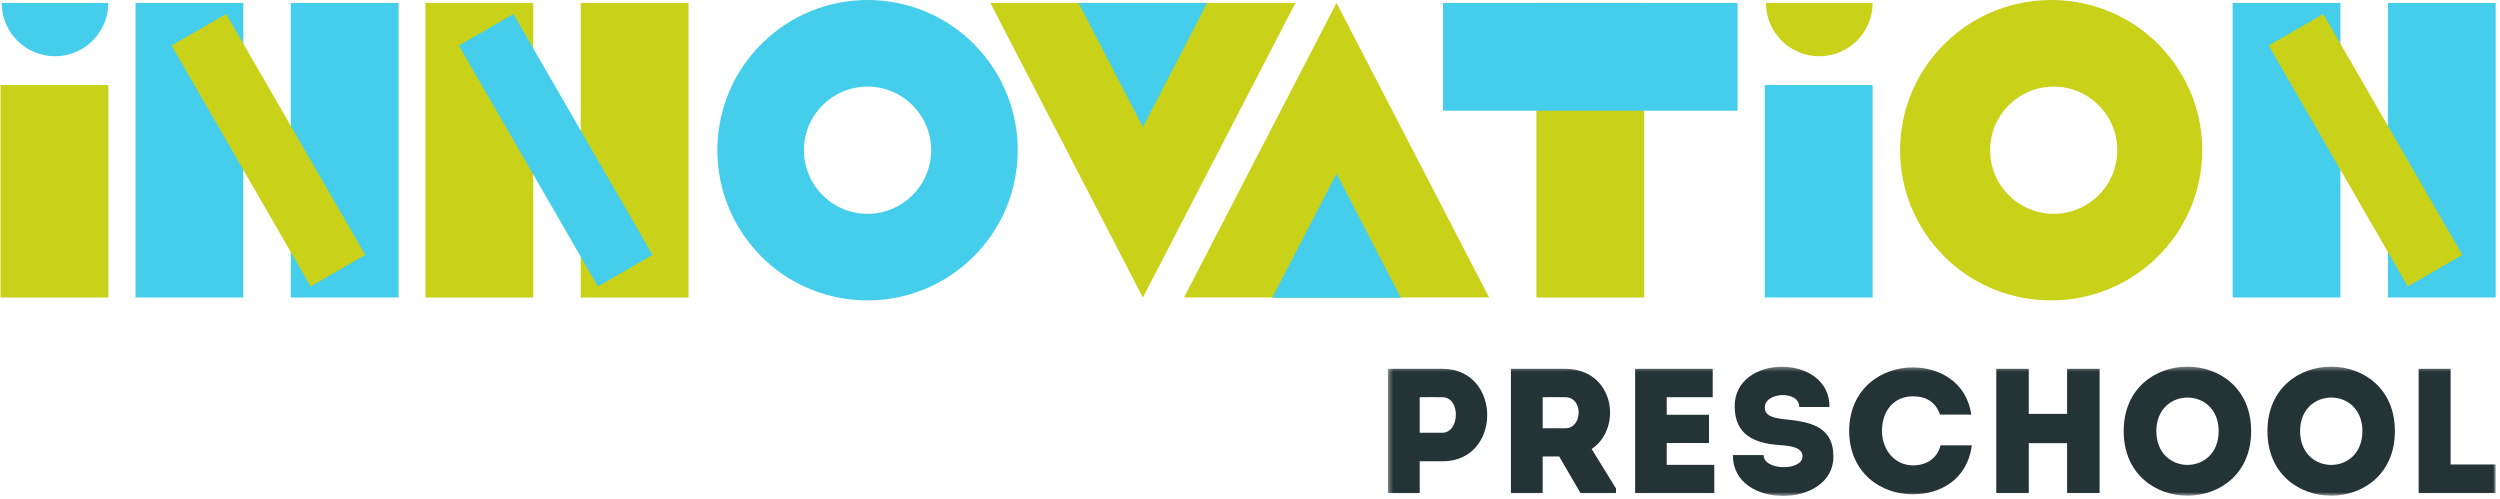 <?xml version="1.0" encoding="UTF-8"?> <svg xmlns="http://www.w3.org/2000/svg" width="541" height="108" viewBox="0 0 541 108" fill="none"><path d="M289.224 0.631L322.234 64.376H256.215L289.224 0.631Z" fill="#C9D118"></path><path d="M289.225 37.563L275.307 64.443H303.144L289.225 37.563Z" fill="#45CEEB"></path><path d="M23.441 64.377H0.117V18.387H23.441V64.377Z" fill="#C9D118"></path><path d="M52.65 64.377H29.326V0.632H52.65V64.377Z" fill="#45CEEB"></path><path d="M86.252 64.377H62.928V0.632H86.252V64.377Z" fill="#45CEEB"></path><path d="M247.318 64.377L280.327 0.631H214.309L247.318 64.377Z" fill="#C9D118"></path><path d="M23.441 0.631C23.441 7.003 18.273 12.171 11.9 12.171C5.53 12.171 0.367 7.003 0.367 0.631H23.441Z" fill="#45CEEB"></path><path d="M48.94 3.028L79.037 55.157L67.218 61.98L37.121 9.85L48.94 3.028Z" fill="#C9D118"></path><path fill-rule="evenodd" clip-rule="evenodd" d="M211.077 9.88C211.456 10.27 211.827 10.669 212.191 11.085C224.02 24.594 222.656 45.138 209.14 56.962C196.053 68.401 176.389 67.494 164.412 55.184L166.301 53.344L164.425 55.164C152.445 42.856 152.084 23.185 163.887 10.426C176.085 -2.75 196.671 -3.544 209.853 8.65C210.283 9.046 210.695 9.449 211.096 9.862L211.077 9.88ZM187.737 46.268C180.135 46.268 173.973 40.105 173.973 32.504C173.973 24.903 180.135 18.74 187.737 18.74C195.338 18.74 201.501 24.903 201.501 32.504C201.501 40.105 195.338 46.268 187.737 46.268Z" fill="#45CEEB"></path><path d="M247.317 27.51L261.236 0.63H233.398L247.317 27.51Z" fill="#45CEEB"></path><path d="M115.392 64.377H92.068V0.632H115.392V64.377Z" fill="#C9D118"></path><path d="M148.994 64.377H125.67V0.632H148.994V64.377Z" fill="#C9D118"></path><path d="M111.104 3.028L141.201 55.157L129.382 61.98L99.285 9.85L111.104 3.028Z" fill="#45CEEB"></path><mask id="mask0_1818_132" style="mask-type:luminance" maskUnits="userSpaceOnUse" x="300" y="79" width="241" height="29"><path d="M300.35 79.348H540.066V107.323H300.35V79.348Z" fill="white"></path></mask><g mask="url(#mask0_1818_132)"><path d="M312.142 85.956C310.528 85.917 308.8 85.956 307.224 85.956V93.639H312.142C315.906 93.639 316.136 85.995 312.142 85.956ZM300.35 106.699V79.811H312.18C325.048 79.849 325.048 99.823 312.18 99.823H307.224V106.699H300.35Z" fill="#243335"></path><path d="M338.753 85.956C337.141 85.917 335.45 85.956 333.836 85.956V92.677H338.753C342.48 92.677 342.672 85.995 338.753 85.956ZM349.701 105.7V106.699H342.018L337.409 98.785H333.836V106.699H326.961V79.811H338.753C349.317 79.849 351.237 92.563 344.438 97.172L349.701 105.7Z" fill="#243335"></path><path d="M370.629 85.956H360.68V89.759H369.824V95.867H360.68V100.592H370.974V106.699H353.844V79.811H370.629V85.956Z" fill="#243335"></path><path d="M390.06 98.785C390.06 96.904 387.832 96.48 385.143 96.327C379.305 95.904 375.464 93.907 375.387 88.068C375.156 76.469 396.052 76.469 395.899 88.068H389.368C389.368 84.496 382.147 84.804 381.917 87.992C381.763 90.028 383.76 90.451 386.18 90.719C391.52 91.295 396.744 92.102 396.744 98.823C396.744 110.118 374.849 110.31 375.003 98.479H381.648C381.648 101.896 390.06 101.935 390.06 98.785Z" fill="#243335"></path><path d="M413.947 79.503C419.516 79.503 425.547 82.536 426.584 89.72H419.823C418.864 86.992 416.828 85.763 413.947 85.763C409.915 85.763 407.263 88.799 407.263 93.254C407.263 97.211 409.875 100.667 413.947 100.706C416.866 100.706 419.208 99.247 419.939 96.364H426.699C425.7 103.972 419.67 106.967 413.947 106.967C407.11 107.006 400.196 102.396 400.156 93.254C400.196 84.112 407.11 79.503 413.947 79.503Z" fill="#243335"></path><path d="M454.352 106.698H447.323V95.904H439.025V106.698H431.996V79.81H439.025V89.566H447.323V79.81H454.352V106.698Z" fill="#243335"></path><path d="M480.118 93.292C480.118 83.612 466.636 83.612 466.636 93.292C466.636 103.049 480.118 103.049 480.118 93.292ZM459.568 93.292C459.568 74.701 487.148 74.701 487.148 93.292C487.148 111.923 459.568 111.923 459.568 93.292Z" fill="#243335"></path><path d="M511.225 93.292C511.225 83.612 497.744 83.612 497.744 93.292C497.744 103.049 511.225 103.049 511.225 93.292ZM490.676 93.292C490.676 74.701 518.256 74.701 518.256 93.292C518.256 111.923 490.676 111.923 490.676 93.292Z" fill="#243335"></path><path d="M530.309 100.513H540.064V106.699H523.395V79.811H530.309V100.513Z" fill="#243335"></path></g><path d="M355.804 64.377H332.48V0.632H355.804V64.377Z" fill="#C9D118"></path><path d="M312.27 0.631H376.015V23.955H312.27V0.631Z" fill="#45CEEB"></path><path d="M405.226 64.377H381.902V18.387H405.226V64.377Z" fill="#45CEEB"></path><path d="M405.226 0.631C405.226 7.003 400.058 12.171 393.686 12.171C387.315 12.171 382.152 7.003 382.152 0.631H405.226Z" fill="#C9D118"></path><path d="M506.469 64.377H483.145V0.632H506.469V64.377Z" fill="#45CEEB"></path><path d="M540.068 64.377H516.744V0.632H540.068V64.377Z" fill="#45CEEB"></path><path d="M502.756 3.028L532.854 55.157L521.035 61.98L490.938 9.85L502.756 3.028Z" fill="#C9D118"></path><path fill-rule="evenodd" clip-rule="evenodd" d="M467.347 9.88C467.727 10.27 468.1 10.669 468.465 11.085C480.364 24.594 478.991 45.138 465.397 56.962C452.233 68.401 432.456 67.494 420.409 55.184L422.309 53.344L420.423 55.164C408.372 42.856 408.009 23.185 419.88 10.426C432.151 -2.75 452.855 -3.544 466.115 8.65C466.547 9.046 466.961 9.449 467.364 9.862L467.347 9.88ZM444.418 46.268C436.817 46.268 430.654 40.105 430.654 32.504C430.654 24.903 436.817 18.74 444.418 18.74C452.02 18.74 458.182 24.903 458.182 32.504C458.182 40.105 452.02 46.268 444.418 46.268Z" fill="#C9D118"></path></svg> 